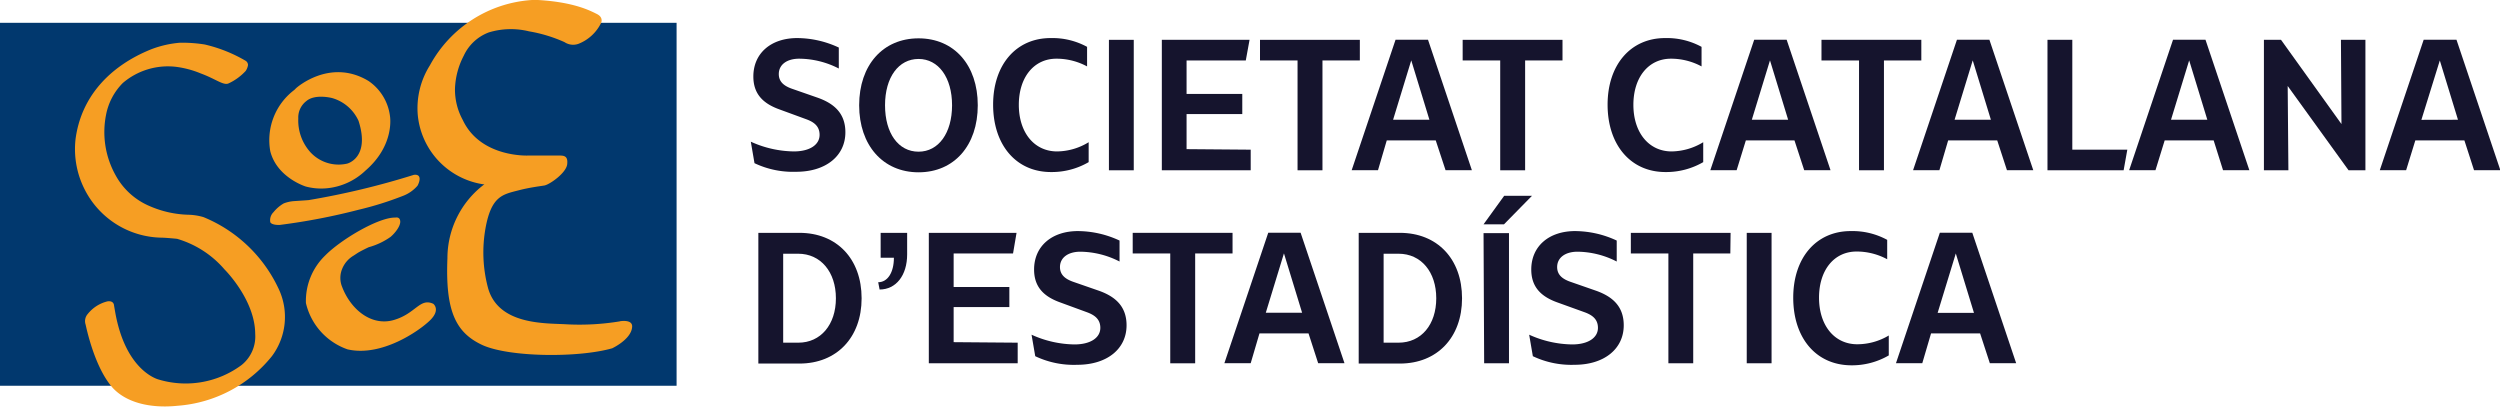 <?xml version="1.0" encoding="UTF-8"?> <svg xmlns="http://www.w3.org/2000/svg" viewBox="0 0 284.96 46.36"><defs><style>.cls-1{fill:#15142d;}.cls-2{fill:#01386e;}.cls-3{fill:#f69e23;fill-rule:evenodd;}</style></defs><title>logo-superior</title><g id="Capa_2" data-name="Capa 2"><g id="Capa_1-2" data-name="Capa 1"><path class="cls-1" d="M86,18.6l-.42-2.45a12.16,12.16,0,0,0,4.91,1.11c1.76,0,2.93-.73,2.93-1.89,0-1-.66-1.47-1.55-1.79l-3-1.1c-1.89-.67-3-1.77-3-3.76,0-2.64,2-4.38,5-4.38a11.29,11.29,0,0,1,4.74,1.08V7.81A10,10,0,0,0,91.1,6.69c-1.41,0-2.33.68-2.33,1.75,0,.9.62,1.38,1.57,1.7l2.87,1c1.91.68,3.15,1.81,3.15,3.94,0,2.69-2.23,4.5-5.6,4.5A10.22,10.22,0,0,1,86,18.6Z"></path><path class="cls-1" d="M97.93,12c0-4.58,2.71-7.63,6.77-7.63s6.75,3.05,6.75,7.63-2.69,7.64-6.75,7.64S97.93,16.55,97.93,12Zm10.59,0c0-3.17-1.55-5.28-3.82-5.28S100.88,8.8,100.88,12s1.53,5.29,3.82,5.29S108.52,15.15,108.52,12Z"></path><path class="cls-1" d="M113.2,11.93c0-4.56,2.63-7.59,6.55-7.59a8.27,8.27,0,0,1,4.16,1V7.57a7.34,7.34,0,0,0-3.5-.88c-2.55,0-4.28,2.11-4.28,5.26s1.75,5.31,4.36,5.31a7,7,0,0,0,3.6-1.05v2.27a8.34,8.34,0,0,1-4.3,1.13C115.83,19.61,113.2,16.53,113.2,11.93Z"></path><path class="cls-1" d="M126.4,4.54h2.83V19.41H126.4Z"></path><path class="cls-1" d="M142.56,17.06v2.35H132.43V4.54h10L142,6.89h-6.75v3.82h6.35V13h-6.35v4Z"></path><path class="cls-1" d="M155,6.89h-4.26V19.41H147.9V6.89h-4.28V4.54H155Z"></path><path class="cls-1" d="M163.65,16h-5.58l-1,3.4h-3l5-14.87h3.7l5,14.87h-3Zm-.72-2.35-2.07-6.77-2.07,6.77Z"></path><path class="cls-1" d="M178.1,6.89h-4.26V19.41H171V6.89h-4.28V4.54H178.1Z"></path><path class="cls-1" d="M183.24,11.93c0-4.56,2.64-7.59,6.55-7.59a8.27,8.27,0,0,1,4.16,1V7.57a7.33,7.33,0,0,0-3.49-.88c-2.55,0-4.28,2.11-4.28,5.26s1.75,5.31,4.36,5.31a7.07,7.07,0,0,0,3.6-1.05v2.27a8.4,8.4,0,0,1-4.31,1.13C185.88,19.61,183.24,16.53,183.24,11.93Z"></path><path class="cls-1" d="M204.54,16H199l-1.05,3.4h-3l5-14.87h3.7l5,14.87h-3Zm-.72-2.35-2.07-6.77-2.07,6.77Z"></path><path class="cls-1" d="M219,6.89h-4.26V19.41H211.9V6.89h-4.28V4.54H219Z"></path><path class="cls-1" d="M227.65,16h-5.59l-1,3.4h-3l5-14.87h3.7l5,14.87h-3Zm-.72-2.35-2.07-6.77-2.07,6.77Z"></path><path class="cls-1" d="M242.48,17.06l-.42,2.35h-8.68V4.54h2.83V17.06Z"></path><path class="cls-1" d="M252.32,16h-5.58l-1.05,3.4h-3l5-14.87h3.7l5,14.87h-3Zm-.72-2.35-2.07-6.77-2.07,6.77Z"></path><path class="cls-1" d="M258.05,4.54H260l6.89,9.6-.06-9.6h2.79V19.41H267.7L260.76,9.8l.08,9.61h-2.79Z"></path><path class="cls-1" d="M280.9,16h-5.59l-1.05,3.4h-3l5-14.87H280l5,14.87h-3Zm-.73-2.35L278.1,6.89,276,13.66Z"></path><path class="cls-1" d="M98.21,34c0,4.46-2.83,7.44-7.09,7.44H86.44V26.54h4.68C95.38,26.54,98.21,29.51,98.21,34Zm-2.93,0c0-3-1.73-5.08-4.3-5.08H89.27V39.06H91C93.55,39.06,95.28,37,95.28,34Z"></path><path class="cls-1" d="M103.4,26.54V29c0,2.39-1.27,4-3.14,4l-.16-.83c1.08,0,1.79-1.12,1.79-2.79h-1.51V26.54Z"></path><path class="cls-1" d="M116,39.06v2.35H105.87V26.54h10l-.4,2.35H108.7v3.82h6.35V35H108.7v4Z"></path><path class="cls-1" d="M118,40.6l-.42-2.45a12.15,12.15,0,0,0,4.9,1.11c1.77,0,2.94-.73,2.94-1.89,0-1-.67-1.47-1.55-1.79l-3-1.1c-1.89-.67-3-1.77-3-3.76,0-2.64,2-4.38,5-4.38a11.33,11.33,0,0,1,4.74,1.08v2.39a10,10,0,0,0-4.46-1.12c-1.41,0-2.33.68-2.33,1.75,0,.9.62,1.38,1.56,1.7l2.88,1c1.91.68,3.15,1.81,3.15,3.94,0,2.69-2.23,4.5-5.61,4.5A10.21,10.21,0,0,1,118,40.6Z"></path><path class="cls-1" d="M140.49,28.89h-4.26V41.41h-2.84V28.89h-4.28V26.54h11.38Z"></path><path class="cls-1" d="M149.15,38h-5.59l-1,3.4h-3l5-14.87h3.69l5,14.87h-3Zm-.73-2.35-2.07-6.77-2.07,6.77Z"></path><path class="cls-1" d="M166.65,34c0,4.46-2.83,7.44-7.09,7.44h-4.69V26.54h4.69C163.82,26.54,166.65,29.51,166.65,34Zm-2.94,0c0-3-1.72-5.08-4.3-5.08h-1.7V39.06h1.7C162,39.06,163.71,37,163.71,34Z"></path><path class="cls-1" d="M169.1,25.57l2.35-3.25h3.17l-3.19,3.25Zm0,1H172V41.41h-2.83Z"></path><path class="cls-1" d="M174.72,40.6l-.42-2.45a12.16,12.16,0,0,0,4.91,1.11c1.76,0,2.93-.73,2.93-1.89,0-1-.66-1.47-1.55-1.79l-3.05-1.1c-1.89-.67-3-1.77-3-3.76,0-2.64,2-4.38,5-4.38a11.33,11.33,0,0,1,4.74,1.08v2.39a10,10,0,0,0-4.46-1.12c-1.41,0-2.33.68-2.33,1.75,0,.9.62,1.38,1.57,1.7l2.87,1c1.91.68,3.15,1.81,3.15,3.94,0,2.69-2.23,4.5-5.6,4.5A10.22,10.22,0,0,1,174.72,40.6Z"></path><path class="cls-1" d="M197.23,28.89H193V41.41h-2.83V28.89h-4.28V26.54h11.37Z"></path><path class="cls-1" d="M199.1,26.54h2.83V41.41H199.1Z"></path><path class="cls-1" d="M204.4,33.93c0-4.56,2.63-7.59,6.55-7.59a8.27,8.27,0,0,1,4.16,1v2.21a7.33,7.33,0,0,0-3.49-.88c-2.56,0-4.28,2.11-4.28,5.26s1.74,5.31,4.36,5.31a7,7,0,0,0,3.59-1v2.27a8.34,8.34,0,0,1-4.3,1.13C207,41.61,204.4,38.53,204.4,33.93Z"></path><path class="cls-1" d="M225.7,38h-5.59l-1,3.4h-3l5-14.87h3.7l5,14.87h-3ZM225,35.66l-2.07-6.77-2.07,6.77Z"></path><rect class="cls-2" y="2.6" width="77.12" height="41.37"></rect><path class="cls-3" d="M23.2,24.75a6.55,6.55,0,0,0-1.65-.27,11.82,11.82,0,0,1-4.52-1A7.92,7.92,0,0,1,13.19,20a10.08,10.08,0,0,1-1.1-6.92A7,7,0,0,1,14,9.46a7.91,7.91,0,0,1,6-1.85,10.89,10.89,0,0,1,2.88.76C24.58,9,25.41,9.72,26,9.53a6.17,6.17,0,0,0,2-1.44,1.64,1.64,0,0,0,.27-.68A.58.58,0,0,0,28,6.93a16.63,16.63,0,0,0-4.67-1.86,16.41,16.41,0,0,0-2.81-.2,11.83,11.83,0,0,0-3.29.75c-4.8,1.94-8,5.48-8.62,10.25a10.13,10.13,0,0,0,1.08,5.8,10,10,0,0,0,8.71,5.42c.47,0,1.78.13,1.78.13a11.31,11.31,0,0,1,5.42,3.5s3.47,3.43,3.49,7.34a4.17,4.17,0,0,1-1.57,3.56,10.7,10.7,0,0,1-9.4,1.65s-3.8-.86-5-7.75L13,34.83s0-.59-.75-.48A4.13,4.13,0,0,0,10,35.79,1.23,1.23,0,0,0,9.76,37c.08.34,1,4.86,3.08,7.2,1.48,1.61,4.12,2.39,7.41,2.05A15.23,15.23,0,0,0,31,40.59a7.48,7.48,0,0,0,.82-7.54A16.25,16.25,0,0,0,23.2,24.75Zm11.65-3.49a6.82,6.82,0,0,0,2.4.2,7.36,7.36,0,0,0,4.39-2c3.41-2.93,2.81-6.24,2.81-6.24a5.69,5.69,0,0,0-2.46-4c-4.4-2.64-8.23.82-8.23.82l-.21.21a7.17,7.17,0,0,0-2.74,7C31.58,20.25,34.85,21.26,34.85,21.26Zm.07-9.74c1-.86,2.95-.34,2.95-.34a4.74,4.74,0,0,1,3,2.6c1.35,4.22-1.3,4.87-1.3,4.87a4.37,4.37,0,0,1-4.19-1.3A5.39,5.39,0,0,1,34,13.51,2.35,2.35,0,0,1,34.92,11.52Zm-1.35,11.4a4,4,0,0,0-1.24.27,4.24,4.24,0,0,0-1.16,1,1.27,1.27,0,0,0-.36,1.14s.1.33,1.06.31a71.78,71.78,0,0,0,9-1.73,37.23,37.23,0,0,0,5-1.56,4.14,4.14,0,0,0,1.72-1.18c.31-.57.45-1.35-.42-1.24a89.57,89.57,0,0,1-12,2.88C34.82,22.84,34,22.89,33.57,22.92ZM49.39,34.63c-1.54-.72-2,1.13-4.52,1.85S40,35.31,39,32.71A2.69,2.69,0,0,1,39,30.65a3.08,3.08,0,0,1,1.3-1.51l.41-.27c.3-.21,1.31-.69,1.31-.69A7.93,7.93,0,0,0,44.52,27c.52-.44,1.15-1.25,1.1-1.79s-.55-.41-.55-.41c-1.93-.05-6.27,2.55-8,4.32a7.2,7.2,0,0,0-2.2,5.42,7.35,7.35,0,0,0,4.74,5.28c3.84.89,8.12-2.06,9.39-3.29S49.39,34.63,49.39,34.63Zm21.26,2a28.24,28.24,0,0,1-6,.34c-2.33-.15-7.91.17-9.05-4.25a15.67,15.67,0,0,1-.27-6.65c.67-3.78,2-3.91,3.84-4.39,1.35-.35,2.76-.5,2.94-.55.66-.18,2.42-1.43,2.54-2.4s-.39-1-.89-1H60.22s-5.44.27-7.47-4.05a7.22,7.22,0,0,1-.89-3.56,8.75,8.75,0,0,1,1-3.77A5.14,5.14,0,0,1,55.7,3.7a8.64,8.64,0,0,1,4.59-.13A16.68,16.68,0,0,1,64.34,4.8,1.78,1.78,0,0,0,65.92,5a4.81,4.81,0,0,0,2.6-2.4s.3-.61-.48-1S65.42.24,61.32,0h-.68A14.29,14.29,0,0,0,49,7.45,9.17,9.17,0,0,0,47.61,13a8.83,8.83,0,0,0,7.43,8l.18,0v0A10.54,10.54,0,0,0,51,29.42c-.24,5.92.88,8.43,3.9,9.87s11,1.52,14.88.41c0,0,2.15-1,2.27-2.4C72.17,36.34,70.65,36.62,70.65,36.62Z"></path></g></g></svg> 